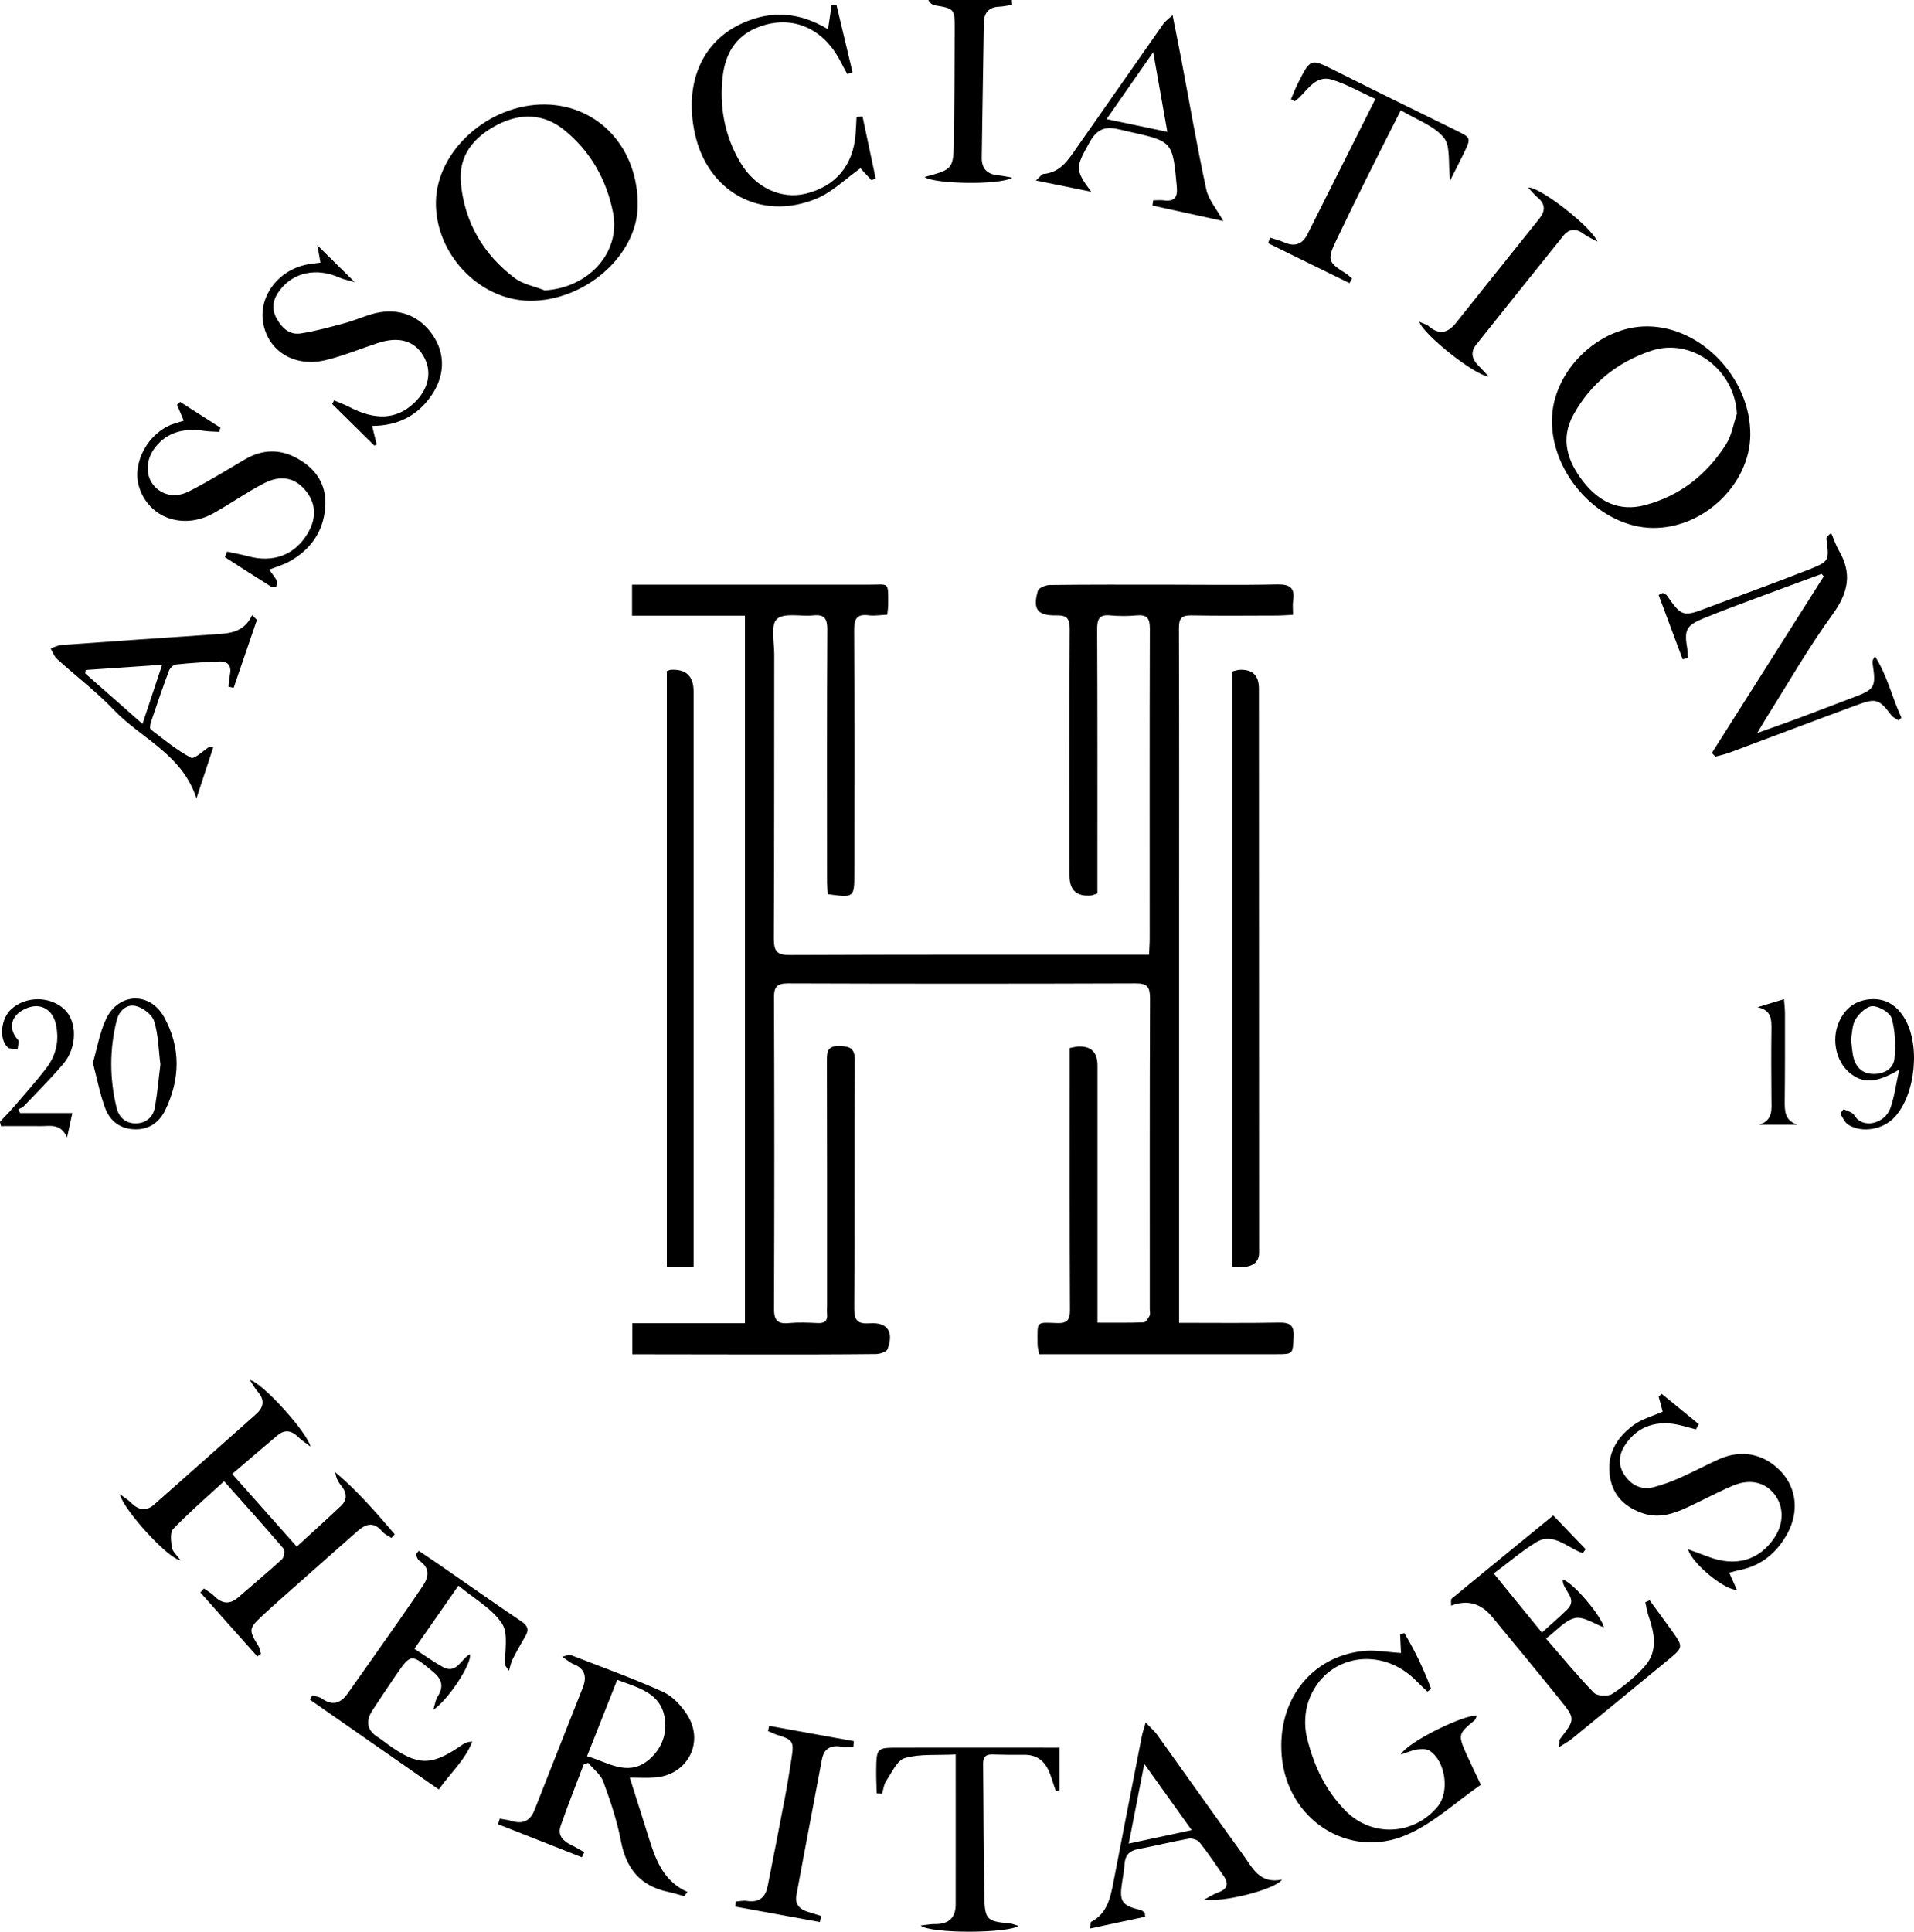 <?xml version="1.0" encoding="UTF-8"?>
<svg xmlns="http://www.w3.org/2000/svg" id="Calque_1" data-name="Calque 1" viewBox="0 0 234.5 236.62">
  <defs>
    <style>
      .cls-1 {
        fill: #000;
        stroke-width: 0px;
      }
    </style>
  </defs>
  <path class="cls-1" d="M144.49,162.04c4.19,0,8.18.05,12.16-.03,1.38-.03,1.93.3,1.84,1.79-.12,2.07-.02,2.08-2.15,2.08-9.18,0-18.35,0-27.53,0-.48,0-.95,0-1.5,0-.08-.49-.19-.85-.19-1.21,0-2.87-.26-2.7,2.41-2.6,1.19.04,1.57-.37,1.56-1.59-.05-9.88-.03-19.76-.03-29.64,0-.8,0-1.6,0-2.46.44-.08.74-.18,1.04-.19q2.36-.1,2.36,2.32c0,10.04,0,20.08,0,30.12,0,.37,0,.74,0,1.39,1.95,0,3.81.03,5.67-.04.26,0,.56-.5.72-.82.11-.21.02-.53.02-.8,0-12.69-.02-25.37.03-38.06,0-1.4-.32-1.85-1.78-1.84-14.19.05-28.39.05-42.58,0-1.37,0-1.72.43-1.71,1.76.05,12.69.05,25.37,0,38.06,0,1.44.4,1.93,1.82,1.79,1.18-.11,2.37-.06,3.56,0,.84.03,1.2-.28,1.12-1.13-.03-.37,0-.76,0-1.13,0-9.93.01-19.87-.02-29.8,0-1.17.02-1.92,1.57-1.88,1.37.04,1.86.34,1.85,1.81-.06,10.09,0,20.19-.07,30.29,0,1.49.36,1.97,1.89,1.87,2.19-.16,2.99,1.04,2.19,3.16-.13.34-.92.59-1.4.6-4.59.05-9.17.05-13.76.05-4.8,0-9.61-.01-14.41-.02-.53,0-1.05,0-1.7,0v-3.81h13.8v-86.66h-13.83v-3.8c.57,0,1.09,0,1.61,0,9.12,0,18.24,0,27.36,0,2.56,0,2.41-.44,2.41,2.43,0,.37-.06.73-.11,1.24-.79.04-1.54.17-2.26.08-1.48-.19-1.81.43-1.8,1.82.05,9.93.03,19.87.02,29.8,0,2.98-.02,2.98-3.27,2.54-.02-.48-.07-.99-.07-1.5,0-10.31-.03-20.62.03-30.93,0-1.34-.35-1.86-1.72-1.72-1.53.16-3.57-.36-4.46.45-.78.7-.32,2.83-.32,4.33-.02,11.61.01,23.21-.05,34.82,0,1.53.37,2.01,1.95,2,14.09-.06,28.17-.04,42.26-.04.53,0,1.06,0,1.76,0,.03-.76.08-1.39.08-2.01,0-12.63-.02-25.26.02-37.9,0-1.27-.31-1.77-1.62-1.65-1.07.1-2.17.1-3.23,0-1.33-.13-1.61.41-1.61,1.66.05,10.31.03,20.62.03,30.93,0,.48,0,.96,0,1.48-.34.1-.58.23-.83.25q-2.58.19-2.58-2.42c0-10.1-.04-20.19.02-30.28,0-1.35-.46-1.64-1.67-1.62-2.29.04-2.89-.76-2.23-3.01.11-.36.96-.71,1.47-.71,4.69-.06,9.39-.04,14.09-.04,4.59,0,9.18.07,13.76-.03,1.57-.03,2.19.42,1.95,1.99-.08.52-.01,1.05-.01,1.73-.8.04-1.43.09-2.06.09-3.45,0-6.91.05-10.36-.02-1.2-.02-1.57.33-1.56,1.55.04,11.98.02,23.97.02,35.95,0,15.71,0,31.42,0,47.13,0,.59,0,1.17,0,2.06Z"></path>
  <path class="cls-1" d="M81.7,82.21c.26-.09.35-.15.45-.16q2.83-.19,2.83,2.66c0,22.94,0,45.88,0,68.82,0,.53,0,1.05,0,1.69h-3.28v-73.01Z"></path>
  <path class="cls-1" d="M150.95,155.19v-72.93c.32-.08.61-.19.91-.21q2.38-.13,2.38,2.31c0,23.03.01,46.06.02,69.09q0,2.08-3.31,1.74Z"></path>
  <path class="cls-1" d="M38.06,177.21c-.68-.52-1.13-.79-1.49-1.16-.81-.81-1.65-1-2.57-.23-1.81,1.52-3.6,3.06-5.55,4.73,2.67,3,5.22,5.88,7.91,8.9,1.86-1.7,3.64-3.31,5.39-4.96.8-.75.78-1.59.09-2.45-.38-.47-.68-.99-.76-1.7,2.71,2.28,5,4.93,7.28,7.59-.13.15-.27.31-.4.46-.38-.26-.85-.46-1.14-.8-1.03-1.24-2.01-.93-3.03-.03-2.46,2.18-4.93,4.35-7.39,6.54-1.45,1.29-2.92,2.56-4.33,3.88-1.61,1.51-1.6,1.71-.4,3.67.17.27.2.63.3.95-.15.1-.3.2-.45.3-2.32-2.61-4.65-5.22-6.97-7.83.14-.16.29-.32.43-.49.41.29.88.53,1.23.89.95.97,1.91,1.13,2.98.2,1.79-1.56,3.61-3.07,5.36-4.68.26-.24.38-1.07.18-1.3-2.34-2.74-4.75-5.41-7.27-8.25-2.2,2.02-4.32,3.85-6.25,5.86-.41.43-.26,1.55-.13,2.31.09.49.61.91,1.03,1.5-1.36-.03-6.94-6.08-7.43-8.09.65.49,1.05.72,1.37,1.05.9.91,1.86,1.1,2.85.22,4.16-3.67,8.31-7.37,12.46-11.05.99-.88,1.09-1.77.2-2.79-.33-.37-.56-.83-.95-1.41,1.39.2,7.04,6.37,7.44,8.18Z"></path>
  <path class="cls-1" d="M71.28,227.5c-3.42-1.35-6.84-2.7-10.26-4.04.07-.23.14-.45.21-.68.47.09.96.13,1.41.27,1.35.41,2.29.08,2.84-1.31,1.96-5.02,3.96-10.02,5.93-15.03.51-1.29.28-2.32-1.16-2.87-.39-.15-.71-.46-1.36-.89.59-.16.81-.3.95-.25,3.81,1.48,7.67,2.86,11.39,4.54,1.19.54,2.26,1.71,2.98,2.85,2.13,3.36,0,7.35-3.96,7.64-1.01.08-2.03.01-3.09.01.83,2.62,1.63,5.17,2.44,7.72.82,2.58,1.81,5.04,4.63,6.3-.14.17-.28.34-.42.51-.66-.18-1.3-.39-1.97-.53-3.4-.73-5.13-2.86-5.77-6.25-.47-2.48-1.29-4.9-2.16-7.27-.32-.87-1.22-1.53-1.86-2.29-.18.07-.36.14-.54.22-.95,2.5-1.94,4.99-2.82,7.52-.39,1.11.26,1.83,1.25,2.31.57.27,1.1.6,1.65.91-.1.21-.2.42-.3.62ZM71.93,215.13c2.53.72,4.87,2.49,7.38.58,1.71-1.31,2.52-3.35,2.1-5.45-.58-2.93-3.24-3.53-5.79-4.49-1.24,3.14-2.43,6.16-3.7,9.36Z"></path>
  <path class="cls-1" d="M214.44,53.29c-.06,6.05-5.75,11.46-11.97,11.38-6.41-.09-12.39-6.49-12.33-13.2.05-6.01,5.71-11.54,11.73-11.49,6.63.06,12.64,6.42,12.57,13.31ZM212.8,50.67c-.27-5.37-5.54-9.37-10.51-7.7-4.12,1.38-7.39,3.98-9.51,7.82-1.65,2.98-.75,5.73,1.22,8.24,1.93,2.46,4.42,3.67,7.52,2.85,4.3-1.13,7.61-3.75,9.97-7.48.69-1.09.89-2.49,1.32-3.74Z"></path>
  <path class="cls-1" d="M66.78,12.8c6.61.08,11.47,5.42,11.35,12.48-.1,6.07-6.53,11.66-13.3,11.56-6.16-.1-11.53-5.79-11.42-12.12.1-6.29,6.5-12,13.37-11.92ZM66.71,35.57c5.38-.29,9.37-4.63,8.4-9.54-.8-4.01-2.76-7.5-5.97-10.1-2.5-2.02-5.35-2.12-8.19-.65-2.9,1.5-4.82,3.77-4.48,7.2.47,4.79,2.76,8.69,6.59,11.58,1.02.77,2.42,1.01,3.65,1.5Z"></path>
  <path class="cls-1" d="M223.19,70.3c-3.12,1.15-6.24,2.29-9.36,3.46-1.72.64-3.43,1.29-5.12,1.98-2.13.88-2.39,1.41-1.99,3.74.06.37.05.75.07,1.12-.21.05-.43.11-.64.16-.98-2.63-1.96-5.25-2.94-7.88.17-.08.34-.17.51-.25.17.1.4.16.5.31,1.78,2.57,2,2.63,4.86,1.54,4.18-1.58,8.4-3.08,12.55-4.72,2.52-1,2.48-1.09,2.14-3.74-.02-.18.1-.38.58-.73.31.72.56,1.48.95,2.16,1.62,2.78,1.16,5.12-.74,7.75-3,4.14-5.55,8.6-8.28,12.93-.25.4-.49.82-.99,1.66,1.92-.69,3.44-1.21,4.94-1.77,2.27-.85,4.53-1.73,6.8-2.58,2.69-1.01,2.84-1.27,2.39-4.18-.04-.25.02-.51.3-.85,1.51,2.33,2.09,5.04,3.24,7.51-.12.11-.24.21-.36.32-.29-.2-.64-.34-.85-.6-1.57-2.04-1.86-2.16-4.36-1.24-5.21,1.92-10.39,3.89-15.6,5.83-.52.19-1.08.3-1.62.45l-.44-.44c4.57-7.21,9.14-14.42,13.71-21.64-.09-.1-.17-.2-.26-.3Z"></path>
  <path class="cls-1" d="M171.63,214.91c.87-1.58,7.95-4.99,9.31-4.73-.1.2-.14.43-.27.54-2.01,1.64-2.06,1.79-1.02,4.12.53,1.18,1.1,2.33,1.78,3.78-3.02,2.09-5.81,4.73-9.11,6.15-7.14,3.06-14.65-1.93-15.29-9.71-.56-6.76,3.56-12.12,9.97-12.82,1.47-.16,2.98.14,4.65.24-.03-.68-.07-1.48-.11-2.27.17-.06.35-.12.52-.17,1.3,2.18,2.39,4.46,3.28,6.84-.15.11-.3.22-.46.33-.42-.41-.86-.8-1.27-1.22-4.32-4.51-11.25-3.35-13.28,2.35-.48,1.35-.55,3.04-.22,4.44.8,3.38,2.26,6.53,4.76,9.05,3.24,3.27,8.39,2.98,11.29-.57,1.47-1.8.94-5.56-1.02-6.81-.39-.25-1.02-.21-1.51-.15-.55.07-1.08.32-2,.62Z"></path>
  <path class="cls-1" d="M190.97,214.03c.11-.72.08-.91.16-1.01,1.87-2.43,1.9-2.46-.03-4.85-2.74-3.4-5.52-6.76-8.3-10.13q-2.05-2.49-5.01-1.36c.02-.33-.08-.74.06-.85,4.1-3.39,8.23-6.75,12.45-10.2,1.39,1.45,2.67,2.79,3.96,4.13-.11.16-.22.33-.33.49-1.89-.61-3.6-2.64-5.75-1.32-1.77,1.09-3.36,2.46-5.17,3.81,2.02,2.48,3.88,4.76,5.9,7.24,1.09-.99,2.14-1.88,3.11-2.84,1.38-1.37-.63-2.36-.55-3.62,1.15.17,4.81,4.52,5.02,5.82-1.16-.42-2.46-1.36-3.51-1.14-1.23.26-2.25,1.53-3.57,2.51,2.02,2.33,3.86,4.58,5.87,6.64.41.42,1.73.48,2.25.14,1.43-.94,2.78-2.06,3.93-3.32,1.71-1.88,1.25-4.09.51-6.25-.18-.53-.26-1.1-.39-1.65.18-.08.35-.17.53-.25.89,1.22,1.79,2.44,2.67,3.67,1.48,2.07,1.49,2.08-.48,3.7-3.91,3.22-7.83,6.43-11.75,9.63-.38.31-.82.53-1.58,1.02Z"></path>
  <path class="cls-1" d="M51.32,189.97c.82.55,1.64,1.1,2.45,1.66,3.37,2.33,6.72,4.69,10.11,6.98.8.54.95,1.04.47,1.84-.55.93-1.08,1.87-1.56,2.83-.21.43-.29.92-.44,1.38-.15-.22-.31-.44-.46-.66-.08-1.74.44-3.88-.39-5.13-1.22-1.84-3.39-3.03-5.33-4.64-1.87,2.68-3.58,5.13-5.4,7.74,1.26.81,2.34,1.61,3.51,2.24,1.67.9,2.2-1.01,3.3-1.57.27,1.08-2.6,5.54-4.5,6.81.24-.77.29-1.26.53-1.62.79-1.23.55-2.14-.57-3.06-2.7-2.23-2.67-2.27-4.63.58-.94,1.38-1.87,2.77-2.78,4.16-.85,1.31-.7,2.42.67,3.29.41.26.79.56,1.18.85,3.75,2.71,5.35,2.72,9.18.06.32-.22.7-.36,1.2-.38-.84,2.24-2.61,3.77-4.1,5.87-5.29-3.69-10.53-7.34-15.77-10.99.09-.18.18-.36.27-.54.39.12.84.16,1.16.38,1.3.94,2.32.6,3.17-.6,2.15-3.03,4.29-6.07,6.42-9.11.93-1.32,1.82-2.67,2.74-4,.82-1.19.97-2.26-.4-3.19-.21-.14-.28-.5-.42-.75.12-.13.24-.26.35-.4Z"></path>
  <path class="cls-1" d="M105.67,14.25c.54,2.54,1.08,5.08,1.62,7.63-.18.06-.35.13-.53.19-.52-.57-1.04-1.14-1.34-1.46-1.85,1.31-3.46,2.93-5.41,3.73-6.81,2.8-13.36-.85-14.89-8.05-1.31-6.13.9-11.26,5.88-13.47,3.49-1.56,6.92-1.36,10.45.76.17-1.1.3-2.03.44-2.95.2-.01.39-.02.59-.03.66,2.75,1.31,5.5,1.97,8.25-.21.08-.42.16-.64.23-.31-.57-.62-1.13-.92-1.71-2.19-4.15-6.22-5.68-10.32-3.91-2.56,1.11-3.71,3.28-4.02,5.84-.44,3.73.22,7.33,2.15,10.59,1.83,3.11,5.03,4.57,8.03,3.83,3.64-.9,5.78-3.43,6.09-7.24.06-.71.08-1.43.12-2.15l.72-.07Z"></path>
  <path class="cls-1" d="M206.8,189.77c1.02.38,1.76.64,2.49.92,3.36,1.28,6.25.45,8.11-2.34,1.19-1.79,1.17-3.89-.07-5.4-1.15-1.41-2.98-1.83-5.01-.97-1.88.8-3.69,1.77-5.54,2.64-1.74.81-3.54,1.4-5.46.76-2.13-.71-3.66-2.07-4.06-4.39-.47-2.76.75-4.87,2.87-6.42,1-.74,2.29-1.08,3.58-1.65-.14-.51-.32-1.18-.5-1.86.13-.1.26-.21.39-.31,1.51,1.24,3.03,2.47,4.54,3.71-.12.21-.24.42-.36.63-.57-.15-1.13-.3-1.7-.45-3-.8-5.45.04-6.97,2.35-.84,1.27-.89,2.54-.03,3.77.84,1.2,2.05,1.78,3.51,1.41,1.09-.28,2.16-.68,3.19-1.13,1.62-.72,3.19-1.56,4.81-2.29,2.81-1.26,5.6-.67,7.66,1.56,1.86,2.02,2.17,4.88.75,7.51-1.27,2.33-3.14,3.94-5.81,4.49-.41.08-.81.21-1.33.34.34.75.63,1.39.94,2.09-1.37.13-5.5-3.18-5.98-4.96Z"></path>
  <path class="cls-1" d="M112.79,235.87c.81-.09,1.28-.19,1.74-.18,1.64.03,2.56-.72,2.56-2.4.01-6.02,0-12.05,0-18.38-2.33.12-4.38-.09-6.22.44-.96.27-1.61,1.79-2.3,2.81-.29.43-.34,1.03-.5,1.56-.22-.02-.44-.04-.66-.06-.02-.93-.07-1.86-.06-2.79.04-2.77.05-2.79,2.77-2.79,6.52-.01,13.03,0,19.7,0v5.24l-.46.08c-.21-.63-.42-1.25-.63-1.88-.53-1.57-1.47-2.6-3.28-2.57-1.29.02-2.59,0-3.88-.04-.82-.02-1.13.32-1.12,1.16.06,5.45.04,10.9.15,16.34.06,2.75.37,2.96,3.08,3.19.33.03.66.19,1.09.31-1.19.91-10.66,1-11.99-.04Z"></path>
  <path class="cls-1" d="M22.52,51.56c-.3-.72-.56-1.35-.83-1.98.12-.12.24-.23.37-.35,1.65,1.05,3.3,2.1,4.95,3.16l-.16.51c-.58-.04-1.16-.03-1.73-.11-2.38-.36-4.54,0-6.11,2.02-1.12,1.45-1.21,3.27-.28,4.51.96,1.28,2.64,1.76,4.38.89,2.35-1.18,4.59-2.59,6.87-3.92,2.13-1.25,4.29-1.34,6.46-.13,2.32,1.29,3.61,3.26,3.41,5.96-.22,3.02-1.81,5.24-4.45,6.69-.7.38-1.48.6-2.42.97.35.49.68.89.92,1.33.1.18.06.51-.05.71-.05.1-.43.17-.56.09-1.92-1.2-3.82-2.44-5.73-3.66l.26-.68c.87.19,1.74.34,2.59.57,3.06.83,5.69-.15,7.26-2.76,1.17-1.94,1.06-3.8-.31-5.39-1.26-1.46-2.94-1.85-4.99-.8-2.15,1.1-4.14,2.53-6.26,3.7-3.73,2.06-7.94.51-9.08-3.29-.88-2.91,1.12-6.58,4.17-7.66.39-.14.8-.24,1.3-.4Z"></path>
  <path class="cls-1" d="M140.31,234.79c-2.2.47-4.4.94-6.75,1.44.07-.51.03-.76.11-.8,2.02-1.07,2.39-3.03,2.77-5.01,1.14-5.92,2.3-11.85,3.46-17.77.09-.44.24-.87.47-1.66.63.68,1.07,1.04,1.39,1.49,3.52,4.9,6.99,9.84,10.54,14.72,1.14,1.56,1.99,3.61,4.77,3.04-.91,1.27-7.43,2.85-9.53,2.44.76-.39,1.2-.69,1.67-.85,1.18-.41,1.39-1.08.68-2.08-.96-1.37-1.88-2.77-2.92-4.07-.25-.32-.93-.53-1.35-.45-2.07.37-4.11.88-6.17,1.27-1.07.2-1.59.74-1.67,1.81-.05.75-.18,1.5-.3,2.24-.38,2.39-.05,2.87,2.3,3.43.18.04.32.22.48.34.01.15.02.3.04.46ZM138.29,225.83c2.73-.59,5.1-1.09,7.71-1.65-1.98-2.78-3.76-5.27-5.8-8.12-.69,3.5-1.27,6.48-1.91,9.78Z"></path>
  <path class="cls-1" d="M39.27,32.17c-.15-.84-.27-1.48-.39-2.13,1.47,1.45,2.85,2.81,4.58,4.52-.83-.24-1.37-.33-1.84-.55-2.8-1.25-5.63-.68-7.31,1.5-.83,1.07-1.11,2.21-.44,3.46.63,1.17,1.57,2.08,2.94,1.88,1.84-.28,3.66-.79,5.47-1.28,1.25-.34,2.43-.89,3.68-1.2,2.9-.7,5.46.31,7.07,2.69,1.59,2.36,1.48,5.08-.28,7.54-1.73,2.41-4.1,3.56-7.16,3.57.21.84.38,1.55.56,2.27-.1.05-.19.09-.29.14-1.72-1.7-3.44-3.39-5.16-5.09.08-.15.15-.29.23-.44.62.27,1.26.49,1.85.8,3.23,1.68,5.8,1.54,7.93-.46,1.86-1.75,2.28-3.93,1.14-5.83-1.1-1.84-3.02-2.38-5.56-1.54-2.1.69-4.15,1.54-6.29,2.07-3.86.97-7.15-1.03-7.76-4.55-.58-3.35,2.02-6.65,5.67-7.19.42-.06.84-.12,1.37-.19Z"></path>
  <path class="cls-1" d="M143.66,1.86c.43,2.17.78,3.89,1.11,5.62.99,5.24,1.89,10.5,3.02,15.71.27,1.27,1.26,2.4,2.09,3.89-2.91-.64-5.79-1.27-8.68-1.9.03-.21.06-.43.09-.64.43,0,.86-.05,1.28,0,1.32.18,1.73-.36,1.61-1.66-.51-5.61-.5-5.56-5.95-6.77-1.86-.41-3.38-1.1-4.71,1.27-1.69,3.04-1.92,3.36.19,6.11-2.14-.43-4.28-.87-6.79-1.38.54-.49.72-.78.91-.8,2.13-.17,3.09-1.79,4.14-3.29,3.53-5.03,7.04-10.08,10.57-15.11.2-.28.51-.49,1.12-1.06ZM141.29,6.39c-2.01,2.89-3.78,5.43-5.72,8.2,2.62.55,4.93,1.03,7.45,1.56-.59-3.32-1.12-6.31-1.73-9.76Z"></path>
  <path class="cls-1" d="M26.13,91.54c-.69,2.09-1.37,4.18-2.06,6.26-1.73-5.39-6.77-7.33-10.09-10.81-2.15-2.25-4.66-4.16-6.98-6.26-.36-.33-.53-.85-.79-1.29.43-.15.86-.4,1.3-.43,6.19-.45,12.37-.87,18.56-1.29,1.87-.13,3.78-.12,4.82-2.37l.59.58-2.85,8.33c-.21-.05-.42-.1-.63-.15.05-.47.06-.94.16-1.4.25-1.1-.17-1.72-1.29-1.68-1.78.07-3.56.18-5.32.37-.32.03-.74.46-.86.79-.77,2.07-1.48,4.16-2.19,6.25-.1.29-.17.81-.02.92,1.6,1.22,3.16,2.52,4.92,3.46.41.22,1.5-.87,2.28-1.36.15.02.3.04.45.07ZM17.46,88.68c.83-2.5,1.57-4.73,2.41-7.25-3.4.23-6.39.44-9.37.64-.02.14-.04.28-.06.42,2.27,2,4.54,4,7.03,6.19Z"></path>
  <path class="cls-1" d="M177.66,22.11c-.26-2.16.09-4.22-.78-5.26-1.22-1.47-3.34-2.19-5.26-3.34-1.48,2.93-2.84,5.6-4.17,8.28-1.27,2.56-2.53,5.12-3.76,7.7-1.11,2.33-.99,2.65,1.21,4.01.27.17.5.41.75.62-.11.19-.21.37-.32.56l-9.97-4.89c.09-.22.18-.45.26-.67.59.19,1.19.34,1.76.59,1.28.55,2.2.2,2.81-1.02,2.73-5.43,5.46-10.87,8.32-16.57-1.84-.83-3.52-1.82-5.33-2.36-2.21-.66-3.1,1.64-4.56,2.65l-.45-.26c.28-.66.54-1.33.86-1.97,1.55-3.07,1.54-3.03,4.55-1.52,4.91,2.46,9.85,4.88,14.78,7.3,1.89.93,1.9.91.96,2.86-.49,1.01-1.01,2.01-1.67,3.32Z"></path>
  <path class="cls-1" d="M100.45,235.44c-3.45-.63-6.9-1.26-10.35-1.89,0-.21.02-.41.03-.62.46-.03.93-.15,1.37-.08,1.46.23,2.27-.39,2.55-1.79.72-3.64,1.44-7.29,2.13-10.93.3-1.58.55-3.18.8-4.77.32-2.05.18-2.25-1.8-2.86-.37-.12-.73-.31-1.09-.46.05-.21.1-.42.15-.63,3.46.62,6.91,1.24,10.37,1.87-.02.23-.04.47-.06.7-.45,0-.91.06-1.35-.01-1.3-.21-2.22.09-2.5,1.56-1.04,5.55-2.11,11.1-3.13,16.66-.2,1.08.44,1.71,1.44,2.01.54.16,1.07.33,1.6.5-.05.25-.11.51-.16.76Z"></path>
  <path class="cls-1" d="M182.36,46.1c-1.61-.05-8.05-5.18-8.47-6.69.51.24.91.34,1.18.57,1.28,1.1,2.35.79,3.31-.42,3.4-4.25,6.78-8.51,10.19-12.75.79-.98.79-1.82-.21-2.64-.39-.32-.7-.73-1.13-1.19,1.26-.22,7.74,4.77,8.48,6.62-.75-.41-1.23-.61-1.64-.92-.93-.71-1.8-.72-2.54.21-3.58,4.45-7.15,8.9-10.7,13.37-.67.84-.5,1.71.25,2.47.38.39.74.78,1.29,1.36Z"></path>
  <path class="cls-1" d="M113.27,21.68c3.53-.95,3.55-.95,3.6-4.7.06-4.53.09-9.06.1-13.59,0-2.29-.1-2.36-2.4-2.73-.32-.05-.61-.24-.84-.66h10.23c.01.2.02.4.04.59-.53.08-1.06.21-1.59.23-1.29.04-1.85.79-1.87,1.97-.1,5.5-.17,11-.26,16.5-.02,1.4.7,2.07,2.05,2.19.47.04.94.15,1.7.28-1.51.95-9.67.79-10.76-.09Z"></path>
  <path class="cls-1" d="M11.37,130.22c.54-1.83.84-3.78,1.66-5.47,1.55-3.17,5.35-3.26,7.06-.19,2.08,3.73,2,7.63.15,11.44-.73,1.49-1.99,2.39-3.75,2.33-1.76-.05-3.01-1.01-3.59-2.56-.65-1.73-.99-3.57-1.52-5.56ZM19.65,130.34c-.23-1.8-.24-3.62-.77-5.27-.26-.81-1.4-1.66-2.28-1.85-1.09-.24-2.02.59-2.31,1.79-.88,3.56-.87,7.14,0,10.7.3,1.22,1.18,1.96,2.48,1.89,1.22-.06,2.02-.83,2.22-2,.3-1.74.45-3.5.67-5.25Z"></path>
  <path class="cls-1" d="M232.68,131.03c-2.86,1.7-4.51,1.71-6.12.34-1.58-1.35-2.19-3.94-1.3-6.08.66-1.58,1.82-2.63,3.61-2.86,1.93-.24,3.35.56,4.37,2.14,2.09,3.23,1.49,9.51-1.14,12.3-1.41,1.49-3.94,1.95-5.63.92-.44-.27-.71-.86-.97-1.35-.05-.09.35-.59.4-.56.46.2,1.06.37,1.29.74,1.03,1.73,3.72,1.01,4.4-.84.5-1.38.68-2.88,1.1-4.75ZM226.77,127.33c.13.91.15,1.67.36,2.38.37,1.21,1.22,1.87,2.53,1.84,1.3-.03,2.34-.7,2.45-1.91.15-1.62.09-3.34-.34-4.89-.2-.7-1.5-1.48-2.33-1.5-.7-.02-1.64.86-2.09,1.58-.45.72-.42,1.74-.58,2.5Z"></path>
  <path class="cls-1" d="M0,137.41c.6-.65,1.22-1.28,1.79-1.94,1.33-1.55,2.7-3.07,3.93-4.69,1.19-1.57,1.57-3.4,1.12-5.36-.3-1.31-1.2-2.19-2.47-2.17-.84.02-1.9.52-2.43,1.16-.7.86-.63,1.99.25,2.94.19.21-.01.78-.03,1.19-.42-.08-.98-.01-1.23-.26-1.09-1.05-.81-3.53.46-4.67,1.79-1.62,4.74-1.61,6.5.02,1.57,1.46,1.6,4.63-.11,6.66-1.52,1.81-3.22,3.48-4.85,5.2-.17.18-.45.26-.68.38.07.16.14.31.21.47h6.41c-.23,1.04-.39,1.8-.65,2.98-.79-1.74-2.06-1.37-3.2-1.38-1.63-.02-3.26,0-4.89,0-.05-.18-.09-.35-.14-.53Z"></path>
  <path class="cls-1" d="M220.21,137.77h-4.68c1.73-.55,1.51-1.9,1.5-3.18-.02-2.8-.04-5.61,0-8.41.02-1.27.03-2.45-1.71-2.8,1.01-.31,2.01-.61,3.25-.99.05.69.12,1.24.12,1.8,0,3.56.01,7.12-.03,10.67-.01,1.24,0,2.39,1.54,2.91Z"></path>
</svg>
